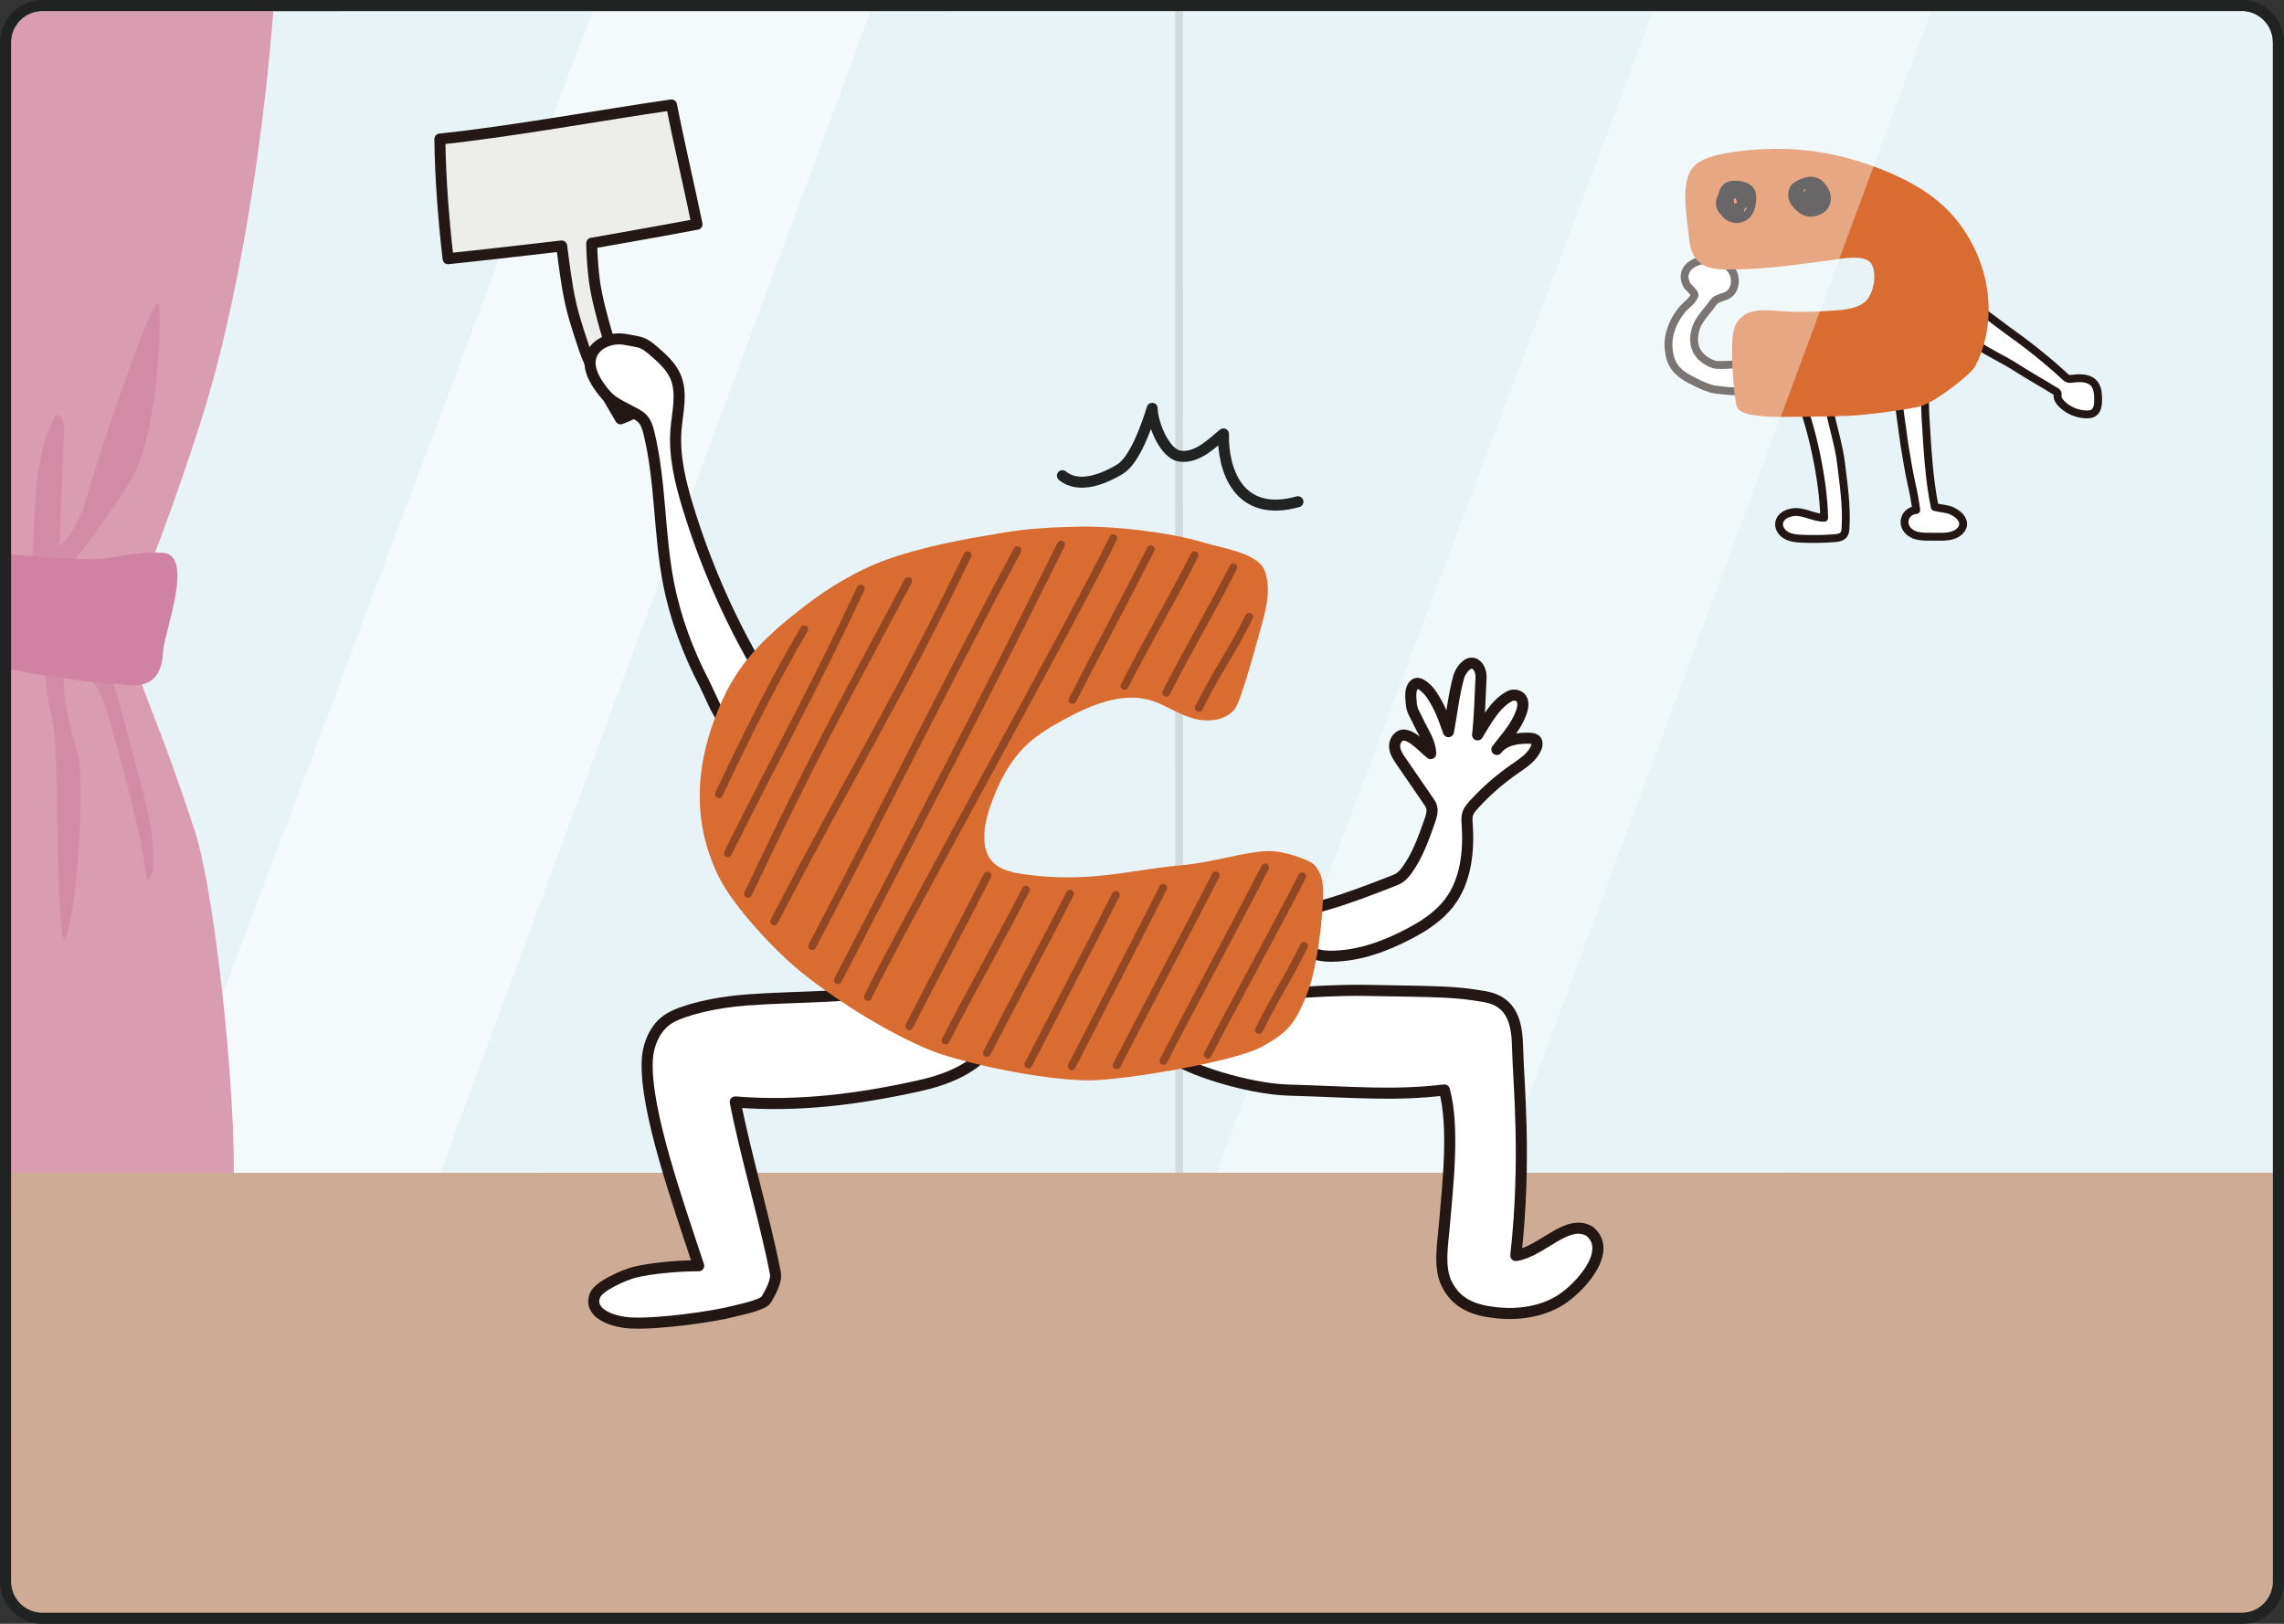<?xml version="1.0" encoding="utf-8"?>
<!-- Generator: Adobe Illustrator 23.0.1, SVG Export Plug-In . SVG Version: 6.00 Build 0)  -->
<svg version="1.1" id="レイヤー_1" xmlns="http://www.w3.org/2000/svg" xmlns:xlink="http://www.w3.org/1999/xlink" x="0px"
	 y="0px" viewBox="0 0 206.08 146.55" width="206.08" height="146.55" style="enable-background:new 0 0 206.08 146.55;" xml:space="preserve">
<rect x="0" y="0" width="206.08" height="146.55" fill="#333333" stroke="none"/>
<style type="text/css">
	.st0{clip-path:url(#SVGID_2_);fill:#E7F3F6;}
	.st1{opacity:0.55;clip-path:url(#SVGID_2_);fill:#FFFFFF;}
	.st2{clip-path:url(#SVGID_2_);fill:#D2DADB;stroke:#D2DADB;stroke-width:0.709;stroke-miterlimit:10;}
	.st3{clip-path:url(#SVGID_2_);}
	.st4{fill:#FFFFFF;stroke:#221714;stroke-width:0.709;stroke-linecap:round;stroke-linejoin:round;stroke-miterlimit:10;}
	.st5{fill:#D96C31;stroke:#D96C31;stroke-linecap:round;stroke-linejoin:round;stroke-miterlimit:10;}
	.st6{fill:none;stroke:#040000;stroke-width:0.709;stroke-linecap:round;stroke-linejoin:round;stroke-miterlimit:10;}
	.st7{opacity:0.4;clip-path:url(#SVGID_2_);fill:#FFFFFF;}
	.st8{fill:#DA9CB0;}
	.st9{opacity:0.6;fill:#CF82A1;}
	.st10{fill:#CF82A1;}
	.st11{clip-path:url(#SVGID_2_);fill:#CEAB94;}
	.st12{fill:#EDEDEC;stroke:#231815;stroke-width:0.992;stroke-linejoin:round;stroke-miterlimit:10;}
	.st13{fill:none;stroke:#212222;stroke-width:0.992;stroke-linecap:round;stroke-linejoin:round;stroke-miterlimit:10;}
	.st14{fill:#FFFFFF;stroke:#221714;stroke-linecap:round;stroke-linejoin:round;stroke-miterlimit:10;}
	.st15{fill:none;stroke:#944723;stroke-width:0.709;stroke-linecap:round;stroke-linejoin:round;stroke-miterlimit:10;}
	.st16{fill:#212222;}
</style>
<g>
	<defs>
		<path id="SVGID_1_" d="M202.26,145.55L3.83,145.57c-1.57,0-2.83-1.27-2.83-2.83L0.99,3.84C0.98,2.27,2.25,1,3.82,1l198.43-0.02
			c1.57,0,2.83,1.27,2.83,2.83l0.01,138.9C205.09,144.28,203.82,145.55,202.26,145.55z"/>
	</defs>
	<clipPath id="SVGID_2_">
		<use xlink:href="#SVGID_1_"  style="overflow:visible;"/>
	</clipPath>
	<path class="st0" d="M202.26,145.55L3.83,145.57c-1.57,0-2.83-1.27-2.83-2.83L0.99,3.84C0.98,2.27,2.25,1,3.82,1l198.43-0.02
		c1.57,0,2.83,1.27,2.83,2.83l0.01,138.9C205.09,144.28,203.82,145.55,202.26,145.55z"/>
	<polygon class="st1" points="32.45,125.47 12.32,110.4 63.47,-25.61 83.49,-12.31 	"/>
	<line class="st2" x1="106.39" y1="-1.1" x2="106.4" y2="119.41"/>
	<g class="st3">
		<path class="st4" d="M152.05,24.62c0.21-0.71,1.01-1.08,1.74-1.15c0.87-0.09,1.84,0.15,2.39,0.84c0.55,0.69,0.47,1.87-0.29,2.31
			c-0.35,0.2-0.78,0.24-1.11,0.48c-0.2,0.15-0.32,0.39-0.48,0.59c-0.47,0.57-1.09,1.3-1.29,1.95s-0.24,1.38,0.07,1.99
			c0.3,0.6,0.88,1.01,1.51,1.24c0.62,0.23,3.04-0.15,3.71-0.08c0.3,0.55,0.44,1.93-0.04,2.32c-0.48,0.39-2.92,0.14-3.53,0.04
			c-0.61-0.1-1.18-0.38-1.74-0.65c-0.73-0.36-1.48-0.76-1.93-1.43c-0.31-0.46-0.45-1.03-0.5-1.58c-0.12-1.28,0.39-2.54,1.21-3.54
			c0.27-0.33,1.16-0.98,1.12-1.37c-0.02-0.22-0.58-0.64-0.7-0.88C152.01,25.35,151.94,24.98,152.05,24.62z"/>
		<path class="st4" d="M176.3,28.34c-0.26,0.52,0.24,1.38,0.63,1.81c0.39,0.43,1.05,0.65,1.52,0.99c0.9,0.65,2.41,1.35,3.34,1.95
			c1.33,0.85,2.37,1.42,3.72,2.25c0.05,0.03,0.11,0.07,0.14,0.13c0.03,0.07,0.01,0.15,0,0.22c-0.03,0.29,0.17,0.56,0.38,0.77
			c0.59,0.59,1.42,0.93,2.25,0.94c0.2,0,0.4-0.02,0.57-0.11c0.42-0.24,0.47-0.81,0.46-1.3c-0.01-0.48-0.05-1-0.36-1.37
			c-0.45-0.54-1.27-0.53-1.97-0.44c-0.12,0.01-0.23,0.03-0.35,0c-0.2-0.05-0.33-0.22-0.49-0.36c-1.54-1.41-3.33-2.83-5.08-4.06
			c-0.68-0.48-2.16-1.75-2.97-1.96C177.46,27.63,176.58,27.78,176.3,28.34z"/>
		<path class="st4" d="M164.33,34.33c-0.73,0.3-1.46,0.59-2.19,0.89c1.33,3.14,2.39,8.1,2.45,11.51c-0.78,0-1.51-0.41-2.29-0.51
			s-1.76,0.3-1.78,1.08c-0.01,0.45,0.32,0.86,0.73,1.06c0.41,0.2,0.87,0.24,1.33,0.26c0.97,0.04,1.95,0.03,2.93-0.05
			c0.31-0.02,0.66-0.07,0.85-0.32c0.13-0.17,0.15-0.4,0.16-0.61c0.12-2.01-0.19-4.01-0.41-5.86c-0.2-1.67-0.81-3.47-1.1-5.13
			C164.95,36.4,164.51,34.53,164.33,34.33z"/>
		<path class="st4" d="M171.13,33.87c-0.1,0.14,0.01,0.94,0.03,1.12c0.13,1.25,0.43,3.48,0.67,5.14c0.12,0.8,0.47,2.82,0.64,3.53
			c0.19,0.79,0.32,1.57,0.43,2.37c-0.35,0.01-0.68,0.2-0.88,0.49c-0.19,0.29-0.23,0.67-0.1,1c0.18,0.45,0.65,0.74,1.12,0.84
			s0.97,0.07,1.45,0.08c0.82,0,1.74,0.07,2.33-0.5c0.13-0.13,0.24-0.29,0.29-0.47c0.07-0.29-0.05-0.6-0.25-0.83
			c-0.19-0.23-0.46-0.38-0.72-0.52c-0.43-0.22-1.1-0.23-1.57-0.36c-0.54-2.52-0.69-5.72-0.85-8.34c-0.03-0.5-0.03-3.34-0.36-3.71
			C172.92,33.22,171.23,33.73,171.13,33.87z"/>
		<path class="st5" d="M152.93,21.7c0.06,0.58,0.27,1.17,0.69,1.56c0.53,0.5,1.33,0.55,2.07,0.56c3.21,0.04,6.19-0.4,9.37-0.83
			c1.22-0.17,3.18-0.57,4.04,0.33c0.93,0.98,0.52,3.45-0.52,4.32s-2.74,0.86-4.09,0.95c-1.44,0.09-2.88,0.08-4.31-0.04
			c-1.03-0.09-2.26-0.16-2.91,0.65c-0.36,0.44-0.44,1.03-0.47,1.6c-0.1,1.87,0.17,4.87,0.36,5.69c0.11,0.46,1.92,0.57,2.15,0.59
			c1.08,0.1,6.04,0,7.4-0.05c1.6-0.06,4.85-0.5,6.23-0.79c1.38-0.3,4.54-2.86,4.84-3.43c1.67-3.21,1.45-7.22-0.21-10.44
			s-4.06-4.95-7.39-6.37s-6.76-2.14-10.37-2.06c-1.62,0.03-4.99,0.26-6.33,1.17C152.02,16.09,152.67,19.24,152.93,21.7z"/>
		<path class="st6" d="M162.96,18.98c-0.1,0.05-0.23,0.01-0.31-0.07c-0.08-0.08-0.13-0.19-0.16-0.29c-0.09-0.25-0.17-0.51-0.22-0.77
			c-0.06-0.3-0.09-0.64,0.11-0.87c0.14-0.16,0.37-0.23,0.58-0.26c0.3-0.05,0.6-0.08,0.9-0.07c0.09,0,0.19,0.01,0.27,0.06
			c0.15,0.09,0.18,0.29,0.19,0.46c0.03,0.38,0.05,0.8-0.19,1.09c-0.12,0.14-0.28,0.24-0.44,0.32c-0.14,0.07-0.28,0.14-0.44,0.16
			c-0.16,0.01-0.33-0.04-0.42-0.17c-0.04-0.07-0.06-0.15-0.08-0.23c-0.06-0.26-0.07-0.6,0.16-0.74c0.1-0.06,0.23-0.07,0.35-0.07
			c0.13,0,0.27,0,0.37,0.08c0.15,0.13,0.08,0.42-0.11,0.49s-0.42-0.07-0.47-0.27c-0.06-0.19,0.04-0.41,0.2-0.54
			c0.16-0.13,0.37-0.17,0.57-0.16c0.06,0,0.13,0.01,0.19,0.04c0.11,0.05,0.17,0.18,0.19,0.3c0.07,0.34-0.14,0.7-0.45,0.85
			c-0.31,0.15-0.7,0.09-0.97-0.12s-0.42-0.56-0.42-0.91c0-0.11,0.02-0.22,0.07-0.31c0.05-0.1,0.14-0.18,0.24-0.25
			c0.48-0.33,1.16-0.31,1.62,0.04s0.66,1,0.48,1.55c-0.03,0.09-0.07,0.18-0.12,0.26c-0.17,0.26-0.46,0.43-0.76,0.53
			c-0.31,0.1-0.64,0.13-0.95,0.02c-0.19-0.07-0.35-0.18-0.51-0.31c-0.28-0.23-0.53-0.5-0.65-0.83s-0.11-0.74,0.1-1.02
			c0.17-0.23,0.45-0.36,0.71-0.47c0.22-0.09,0.44-0.17,0.67-0.2c0.56-0.05,1.12,0.31,1.32,0.83c0.2,0.52,0,1.16-0.45,1.49"/>
		<path class="st6" d="M157,19.7c-0.54-0.05-1.05-0.35-1.34-0.8c-0.29-0.45-0.37-1.04-0.19-1.55c0.06-0.17,0.15-0.34,0.28-0.45
			c0.25-0.22,0.6-0.24,0.93-0.23c0.54,0.02,1.16,0.19,1.35,0.69c0.06,0.15,0.07,0.31,0.07,0.47c0.01,0.59-0.11,1.23-0.55,1.62
			c-0.31,0.27-0.74,0.38-1.14,0.29c-0.4-0.09-0.75-0.36-0.93-0.73c-0.18-0.35-0.2-0.8-0.01-1.14c0.19-0.35,0.6-0.58,0.99-0.52
			c0.31,0.05,0.58,0.28,0.69,0.57c0.1,0.3,0.03,0.65-0.18,0.88c-0.07,0.08-0.17,0.15-0.27,0.19c-0.22,0.07-0.48-0.01-0.63-0.19
			c-0.15-0.18-0.2-0.43-0.14-0.65c0.07-0.32,0.34-0.58,0.66-0.64c0.32-0.06,0.67,0.11,0.82,0.39c0.09,0.16,0.1,0.39-0.03,0.52
			c-0.06,0.07-0.15,0.1-0.24,0.13c-0.23,0.08-0.47,0.15-0.71,0.2c-0.06,0.01-0.12,0.02-0.17-0.01c-0.04-0.03-0.05-0.07-0.07-0.11
			c-0.07-0.2-0.13-0.4-0.11-0.61s0.14-0.42,0.34-0.47c0.23-0.06,0.46,0.11,0.56,0.32s0.1,0.45,0.09,0.69
			c-0.01,0.27-0.03,0.56-0.22,0.74c-0.15,0.14-0.37,0.17-0.57,0.15c-0.37-0.03-0.73-0.23-0.93-0.54s-0.24-0.73-0.05-1.06
			c0.21-0.37,0.66-0.55,1.08-0.58c0.24-0.02,0.48,0,0.69,0.1c0.21,0.1,0.39,0.31,0.41,0.54"/>
	</g>
	<polygon class="st7" points="126.12,130.88 106,115.81 157.15,-20.2 177.17,-6.9 	"/>
	<g class="st3">
		<path class="st8" d="M-1.27,108.71c7.13,0,15.1,0.28,22.23,0.05c0.69-6.54-1.36-27.64-3.42-33.89
			c-2.64-8.02-4.04-11.01-5.02-13.89c-0.49-1.46-0.46-3.25-0.35-4.79c0.11-1.55,0.2-2.7,0.91-4.08c0.52-1.01,3.95-10.25,5.69-16.21
			c4.26-14.59,6.64-36.05,6.29-47.3C19.17-11.18-2.7-10.55-2.7-10.55L-1.27,108.71z"/>
		<path class="st9" d="M4.84,52.35c1.84-1.53,3.25-3.51,4.63-5.46c1.3-1.84,2.61-3.71,3.34-5.84c1.5-4.36,1.92-14.01,1.4-13.72
			c-0.39-0.32-4.37,10.71-5.99,16.27c-0.6,2.06-1.23,4.27-2.85,5.68c0.14-3.56,0.28-7.13,0.42-10.69c0.02-0.55-0.36-1.35-0.81-1.04
			c-2.56,4.73-1.4,10.56-2.49,15.83"/>
		<path class="st9" d="M5.77,84.95c1.24-2.39,1.94-14.46,1.22-17.06c-0.72-2.59-1.62-5.28-1.07-7.92c1.15,0.16,2.12,0.98,2.75,1.96
			s0.94,2.12,1.26,3.23c1.32,4.69,2.64,9.39,3.34,14.21c0.37-0.09,0.49-0.55,0.52-0.93c0.23-2.71-0.47-5.4-1.17-8.02
			c-0.58-2.18-1.15-4.35-1.73-6.53c-0.31-1.17-0.63-2.36-1.28-3.39c-0.65-1.02-1.69-1.87-2.9-1.98c-3.94-0.36-2.3,4.68-1.93,6.78
			C5.4,68.81,4.92,81.48,5.77,84.95z"/>
		<path class="st10" d="M9.59,50.39c1.6-0.25,3.51-0.63,5.12-0.5c2.89,0.23,0.06,7.29,0,8.91c-0.16,4.01-3.32,2.91-4.32,2.91
			c-2.11,0-9.5-1.23-11.74-1.74c-1.44-0.32-2.73-0.81-3.16-1.58c-0.22-0.39-0.27-0.85-0.31-1.3c-0.13-1.51-0.21-3.03-0.24-4.55
			c-0.02-1.12-0.44-2.86,0.91-3.1c1.26-0.23,4.52,0.59,6.2,0.69C3.65,50.22,8.02,50.64,9.59,50.39z"/>
	</g>
	<path class="st11" d="M202.27,145.55L3.82,145.57c-1.56,0-2.82-1.27-2.82-2.83l0-36.89l204.09-0.02l0,36.89
		C205.09,144.28,203.83,145.55,202.27,145.55z"/>
	<g class="st3">
		<path class="st12" d="M52.61,31.16c0.82,2.51,2.07,4.35,3.38,6.64c0.41-0.15,1.25-0.48,1.63-0.82c-0.82-1.6-2.34-5.11-2.78-6.57
			c-0.48-1.6-1.04-3.67-1.23-5.23c-0.22-1.86-0.22-3.23-0.22-3.23s6.07-1.06,9.5-1.71c-0.71-3.45-1.62-7.26-2.3-10.77
			c-6.24,0.89-14.25,2.38-20.9,3.08c0.04,3.53,0.32,7.13,0.74,10.8c2.05-0.2,10.25-1.15,10.25-1.15s0.32,2.58,0.56,3.93
			C51.57,28.04,52.02,29.37,52.61,31.16z"/>
		<path class="st13" d="M95.86,42.93c1.59,1.31,3.99,0.13,5.17-0.57c1.38-0.82,2.47-4.01,2.93-5.51c-0.02,1.18,1.06,4.14,2.53,4.32
			c1.61,0.2,2.97-1.28,3.9-2.01c-0.07,3.19,1.31,7.63,6.72,6.12"/>
		<path class="st14" d="M106,95.5c1.01,0.9,6.46,2.77,10.26,2.88c6.11,0.18,9.44,0.53,14.06-0.01c0.93,3.34,0.29,8.78,0,12.23
			c-0.14,1.68-0.53,3.75,0.21,5.26c0.91,1.84,2.5,2.41,4.53,2.62c1.96,0.2,4.01-0.09,5.69-1.12c1.68-1.03,4.87-4.4,2.69-6.23
			c-2.03-1.22-4.33,1.84-6.67,2.18c0.98-8.85,0.22-15.72,0.16-18.71c-0.04-2.2-0.44-4.21-2.94-4.65c-2.65-0.46-3.74-0.45-10.82-0.57
			c-4.24-0.07-11.75,0.57-13.26,1.04C106.35,91.54,102.87,92.7,106,95.5z"/>
		<path class="st14" d="M67.44,90.24c-3.05,0.22-5.78,0.93-7,1.64c-1.29,0.75-1.97,2.33-2.04,3.82c-0.21,4.44,2.7,12.67,4.64,18.53
			c-1.77,0-4.35,0.22-5.82,0.6c-0.88,0.23-3.2,1.22-3.53,2.07c-0.65,1.62,1.57,2.43,3.32,2.5c2.56,0.11,7.45-0.6,9.08-1.03
			c0.58-0.15,2.74-0.57,3.05-1.09c0.37-0.64,0.96-1.66,0.82-2.39c-0.95-4.87-2.67-10.57-3.62-15.44c5.65,0.46,11.09-0.24,16.59-1.46
			c4.4-0.97,5.67-2.65,6.75-3.71s1.98-3.21,1.46-4.64c-1.37-3.76-6.31-1.15-9.28-0.54C76.99,90.09,72.47,89.88,67.44,90.24z"/>
		<path class="st14" d="M117.96,82.3c0.54-0.33,1.16-0.5,1.76-0.67c1.99-0.58,3.92-1.33,5.85-2.08c0.25-0.1,0.5-0.19,0.72-0.34
			c0.29-0.2,0.52-0.48,0.72-0.77c0.92-1.3,1.46-2.84,1.99-4.35c0.15-0.43,0.3-0.9,0.15-1.33c-0.06-0.17-0.16-0.32-0.26-0.46
			c-0.82-1.19-1.64-2.38-2.46-3.58c-0.29-0.42-0.59-0.87-0.6-1.38c-0.01-0.51,0.39-1.06,0.9-1c0.31,0.04,0.64,0.22,0.89,0.4
			c0.55,0.41,0.96,0.86,1.47,1.27c-0.03-1.08-0.7-1.96-1.15-2.94c-0.31-0.68-0.55-0.89-0.61-1.63c-0.05-0.61-0.14-1.4,0.38-1.72
			c0.44-0.27,1.26,0.67,1.42,0.92c0.78,1.15,1.08,2.04,1.56,3.39c0.32-1.72,0.47-3.27,0.93-4.95c0.14-0.49,0.65-1.23,1.16-1.23
			c0.56,0,0.88,0.71,0.85,1.28c-0.09,1.84-0.13,3.63-0.31,5.19c0.87-1.42,1.61-2.8,2.89-3.49c0.27-0.15,0.65-0.12,0.9,0.06
			c0.42,0.3,0.32,0.95,0.14,1.44c-0.47,1.29-1.36,2.21-2.19,3.31c0.63-0.86,1.94-1.07,3.01-1.01c0.2,0.01,0.41,0.05,0.53,0.21
			c0.13,0.18,0.09,0.43,0.01,0.63c-0.34,0.86-1.18,1.39-1.94,1.92c-1.36,0.94-2.6,2.03-3.71,3.25c-0.21,0.24-0.43,0.49-0.53,0.79
			c-0.1,0.3-0.07,0.63-0.05,0.95c0.17,2.47-0.11,5.11-1.61,7.08c-0.95,1.25-2.31,2.13-3.7,2.85c-2.18,1.14-4.56,1.99-7.02,1.99
			c-1.02,0-2.13-0.27-2.71-1.17C116.66,84.08,116.84,82.99,117.96,82.3z"/>
		<path class="st14" d="M60.33,52.68c-0.88-4.48-0.7-9.14-1.77-13.58c-0.11-0.44-0.23-0.88-0.52-1.23c-0.3-0.36-0.74-0.56-1.15-0.77
			c-1.49-0.79-1.94-0.94-2.89-2.33c-0.49-0.73-0.91-1.61-0.71-2.47c0.29-1.28,1.86-1.92,3.16-1.66s1.51,0.15,2.5,1.01
			c0.78,0.67,1.58,1.38,1.99,2.32c0.65,1.5,0.18,3.21,0.05,4.84c-0.18,2.38,0.4,4.74,1.1,7.02c1.45,4.73,3.41,9.31,5.84,13.62
			c0.57,1,1.17,2.02,1.4,3.15c0.23,1.13,0.03,2.42-0.82,3.2c-2.52,2.31-4.1-2.45-4.92-4.04C62.1,58.9,60.95,55.85,60.33,52.68z"/>
		<g>
			<path class="st5" d="M65.71,63.22c1.58-3.45,4.11-5.74,7.11-8.06c2.17-1.68,4.71-3.23,7.29-4.16c3.37-1.21,6.85-1.82,10.39-2.42
				c2.3-0.39,4.64-0.51,6.98-0.55c2.95-0.06,7.97,0.48,11.14,1.46c1.38,0.43,4.56,0.87,5.04,2.24c0.5,1.44,0.11,3.01-0.29,4.48
				c-0.51,1.88-1.92,7.04-2.41,7.55c-0.86,0.91-2.33,0.9-3.51,0.49c-1.18-0.41-2.24-1.14-3.43-1.51c-2.78-0.85-5.74,0.38-8.28,1.77
				c-1.22,0.67-2.42,1.38-3.43,2.33c-1.68,1.58-2.74,3.71-3.48,5.9c-0.62,1.83-0.93,4.12,0.45,5.47c0.83,0.82,2.07,1.05,3.22,1.21
				c5.89,0.8,9.79-0.46,14.09-0.83c2.89-0.25,5.59-1.17,7.69-1.28c1.5-0.08,3.69,0.83,3.92,1.06c0.98,0.98,0.65,2.72,0.59,3.97
				c-0.06,1.3-0.42,4.01-0.89,5.82c-0.38,1.45-1.05,2.88-1.56,3.67c-0.64,0.99-1.69,1.63-2.73,2.2c-2.45,1.34-12.53,3-15.47,2.97
				c-4.51-0.05-11.73-1.71-14.21-2.76c-3.07-1.3-7.33-3.71-11.29-6.87c-2.3-1.84-6.09-5.88-7.38-8.54
				C62.92,74,63.14,68.82,65.71,63.22z"/>
			<g>
				<path class="st15" d="M117.65,85.38c-1.95,3.87-1.99,3.51-4.06,7.57"/>
				<path class="st15" d="M117.49,79.09c-1.95,3.87-6.45,12.03-8.52,16.09"/>
				<path class="st15" d="M114.14,78.29c-1.95,3.87-7.09,13.38-9.16,17.45"/>
				<path class="st15" d="M104.95,80.13C103,84,98.77,92.16,96.7,96.22"/>
				<path class="st15" d="M109.68,79.01c-1.95,3.87-6.85,13.07-8.92,17.13"/>
				<path class="st15" d="M100.68,80.77c-1.95,3.87-5.81,11.23-7.89,15.3"/>
				<path class="st15" d="M96.54,80.65c-1.95,3.87-5.42,10.31-7.49,14.37"/>
				<path class="st15" d="M89.09,79.02c-1.95,3.87-4.98,9.52-7.05,13.59"/>
				<path class="st15" d="M92.56,80.29c-1.95,3.87-5.18,9.56-7.25,13.62"/>
				<path class="st15" d="M112.71,55.67c-1.95,3.87-2.47,4.14-4.54,8.21"/>
				<path class="st15" d="M111.27,51.21c-1.95,3.87-3.98,7.25-6.05,11.31"/>
				<path class="st15" d="M105.54,47.25"/>
				<path class="st15" d="M72.56,56.79c-2.55,4.3-5.41,10.01-7.69,14.89"/>
				<path class="st15" d="M77.66,53.12c-4.38,9.36-7.07,14.02-11.99,23.88"/>
				<path class="st15" d="M81.94,52.44c-6.27,11.8-8.36,15.38-14.44,28.22"/>
				<path class="st15" d="M100.44,48.58c-3.04,6.35-19.52,35.9-22.13,41.39"/>
				<path class="st15" d="M95.73,49.15c-7.64,15.42-11.7,23-20.13,39.31"/>
				<path class="st15" d="M87.3,50.11c-6.38,13.21-10.28,19.27-17.45,33.04"/>
				<path class="st15" d="M91.8,49.65C84.66,63,80.61,71.45,73.28,85.39"/>
				<path class="st15" d="M103.83,49.57c-1.95,3.87-4.98,9.52-7.05,13.59"/>
				<path class="st15" d="M107.78,50.11c-1.95,3.87-4.24,7.71-6.31,11.78"/>
			</g>
		</g>
	</g>
</g>
<g>
	<g>
		<path class="st16" d="M202.25,0.99c1.57,0,2.83,1.27,2.83,2.83v138.9c0,1.57-1.27,2.83-2.83,2.83H3.83
			c-1.57,0-2.83-1.27-2.83-2.83V3.83c0-1.57,1.27-2.83,2.83-2.83H202.25 M202.25,0H3.83C1.72,0,0,1.72,0,3.83v138.9
			c0,2.11,1.72,3.83,3.83,3.83h198.43c2.11,0,3.83-1.72,3.83-3.83V3.83C206.08,1.72,204.36,0,202.25,0L202.25,0z"/>
	</g>
</g>
</svg>
